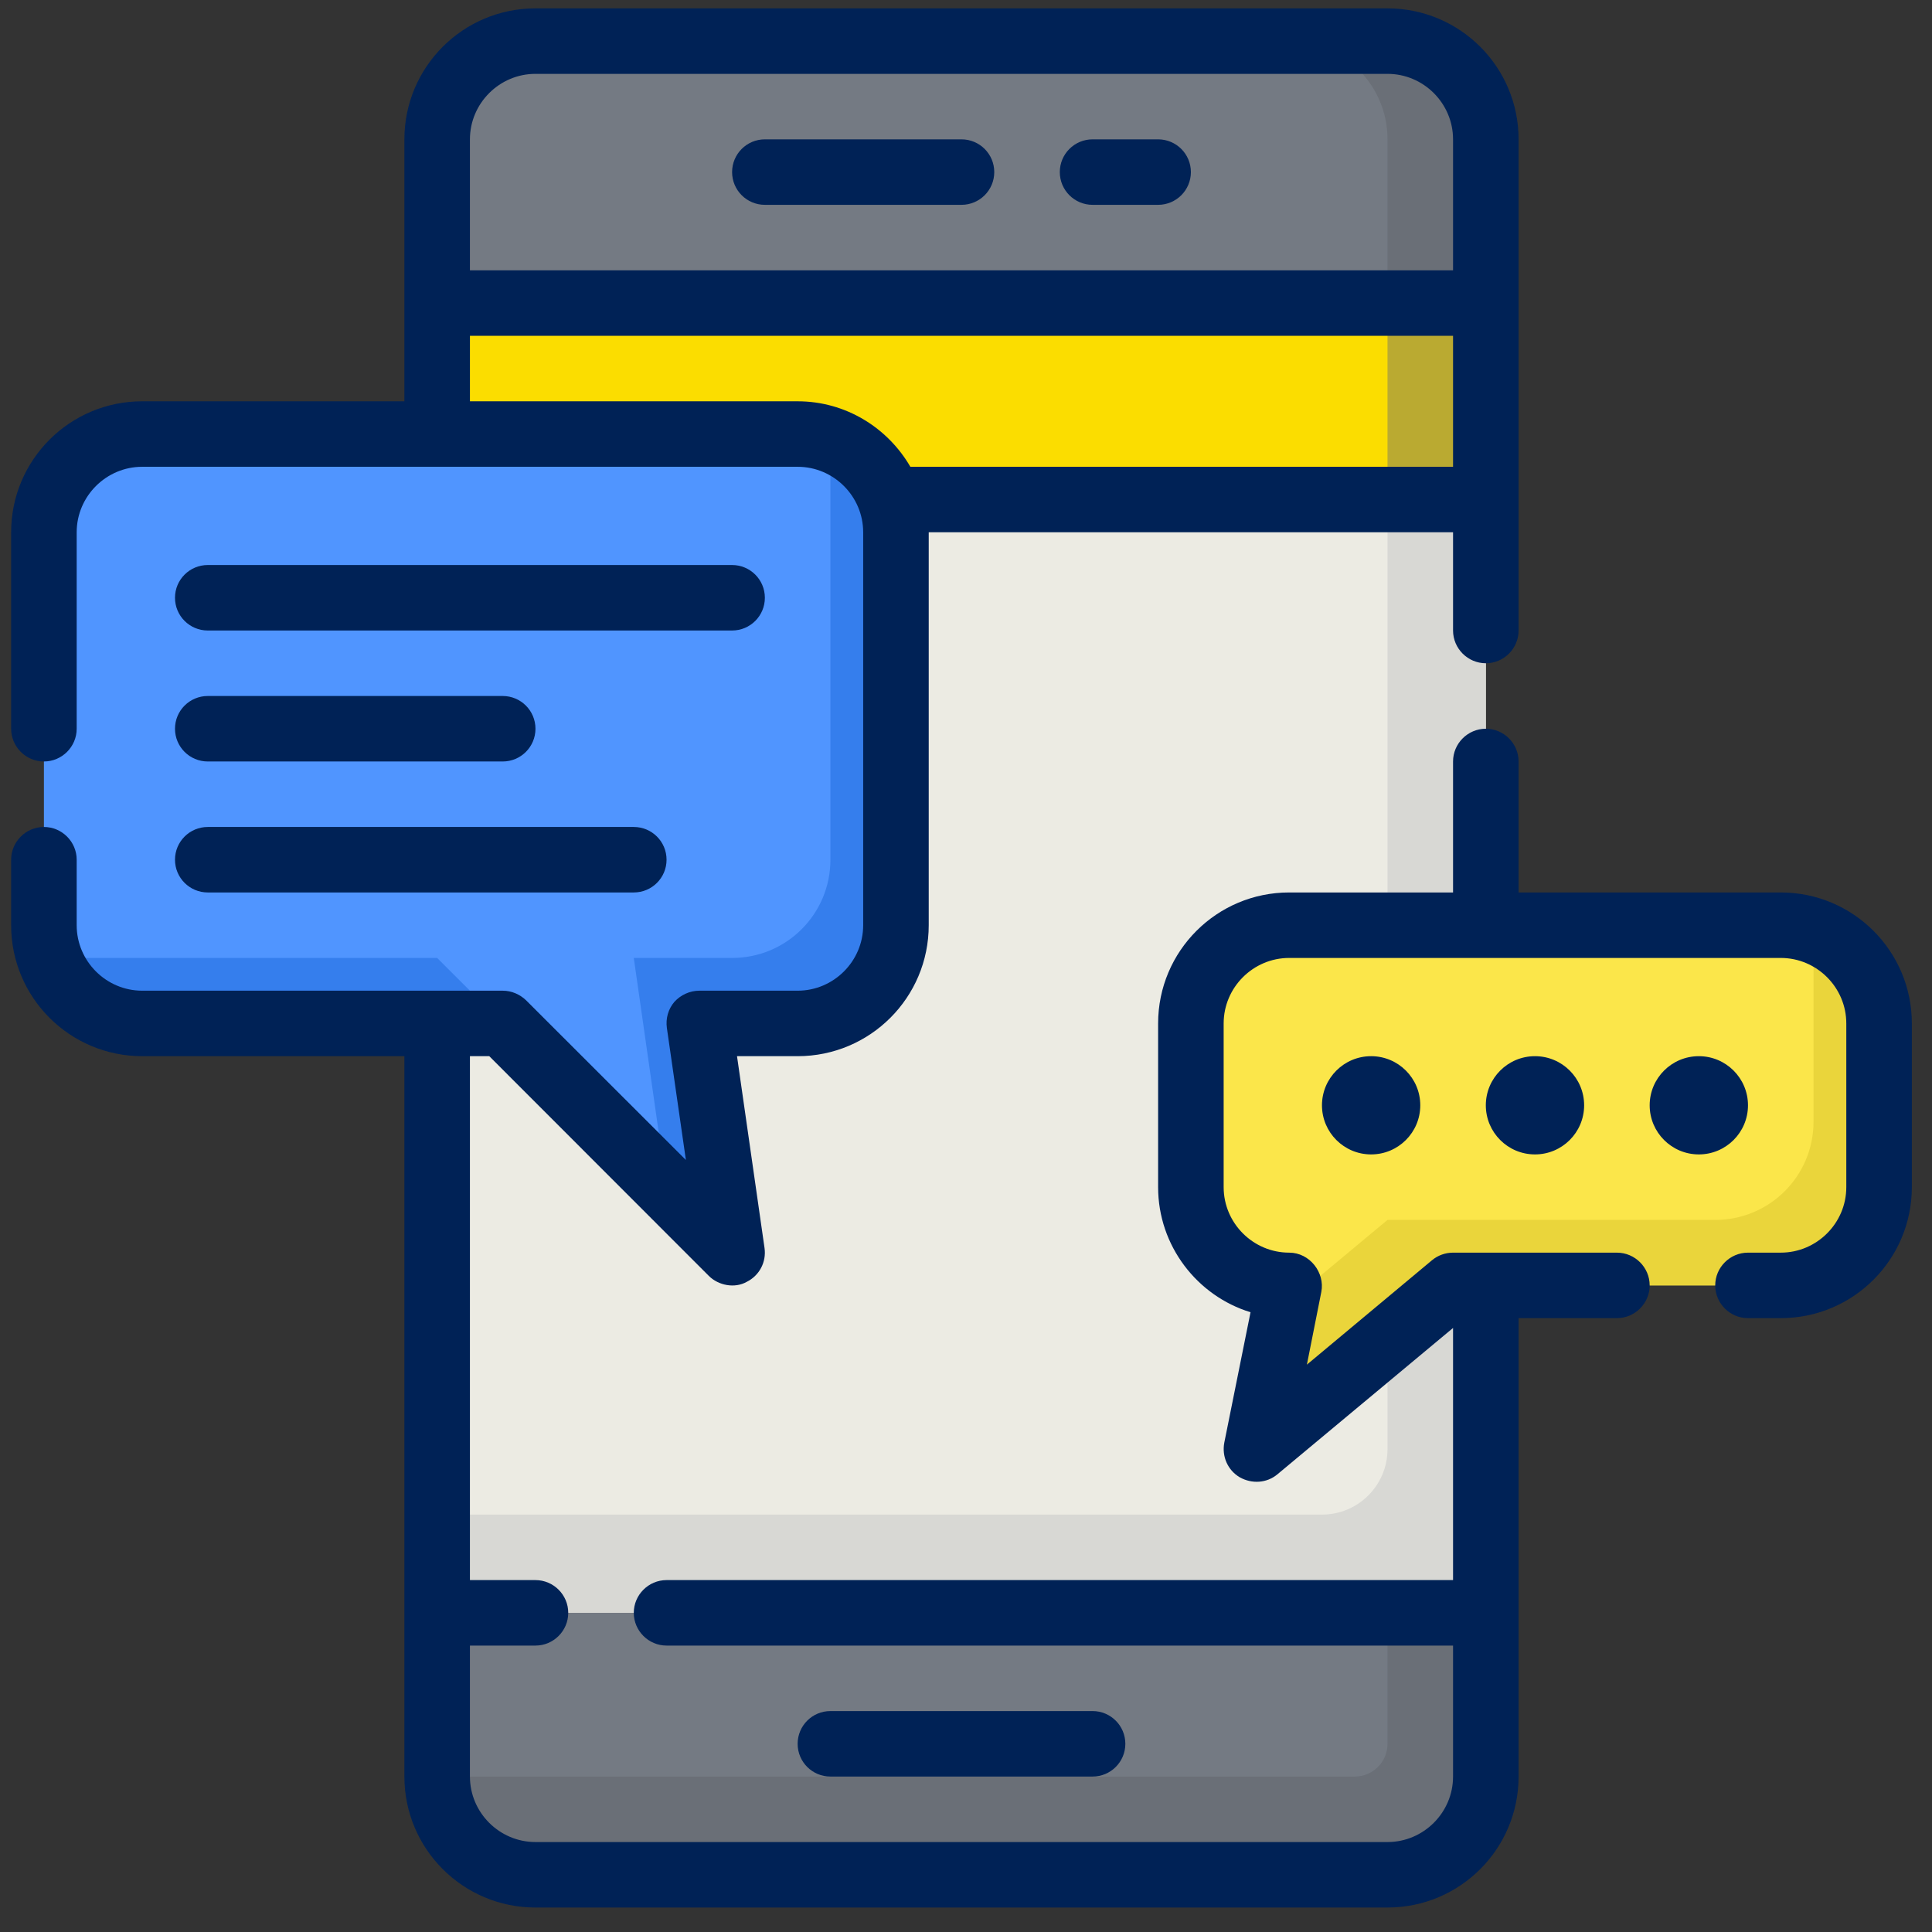<?xml version="1.0" encoding="UTF-8" standalone="no"?> <svg xmlns="http://www.w3.org/2000/svg" xmlns:xlink="http://www.w3.org/1999/xlink" xmlns:serif="http://www.serif.com/" width="100%" height="100%" viewBox="0 0 59 59" version="1.1" xml:space="preserve" style="fill-rule:evenodd;clip-rule:evenodd;stroke-linejoin:round;stroke-miterlimit:2;"><rect x="0" y="0" width="59" height="59" fill="#333333" stroke="none"/> <g id="Artboard1" transform="matrix(0.985,0,0,0.993,-2.728,-2.217)"> <rect x="2.77" y="2.233" width="59.452" height="58.873" style="fill:none;"></rect> <g transform="matrix(1.016,0,0,1.007,0.067,-0.531)"> <path d="M39,34L39,39C39,40.66 40.34,42 42,42L41,47L47,42L48,42L48,52L21,54L16,52L16,34L18,34L25,41L24,34L27,34C28.66,34 30,32.66 30,31L30,19C30,18.65 29.94,18.31 29.82,18L48,18L48,31L42,31C40.34,31 39,32.34 39,34Z" style="fill:rgb(236,235,227);fill-rule:nonzero;"></path> </g> <g transform="matrix(1.016,0,0,1.007,0.067,-0.531)"> <path d="M45,18L45,47C45,48.105 44.105,49 43,49L16,49L16,52L48,52L48,18L45,18Z" style="fill:rgb(216,216,212);fill-rule:nonzero;"></path> </g> <g transform="matrix(1.016,0,0,1.007,0.067,-0.531)"> <path d="M48,52L48,57C48,58.66 46.66,60 45,60L19,60C17.34,60 16,58.66 16,57L16,52L48,52Z" style="fill:rgb(116,122,131);fill-rule:nonzero;"></path> </g> <g transform="matrix(1.016,0,0,1.007,0.067,-0.531)"> <path d="M45,52L45,56C45,56.552 44.552,57 44,57L16,57C16,58.66 17.34,60 19,60L45,60C46.657,60 48,58.657 48,57L48,52L45,52Z" style="fill:rgb(106,111,119);fill-rule:nonzero;"></path> </g> <g transform="matrix(1.016,0,0,1.007,0.067,-0.531)"> <path d="M48,12L48,18L29.82,18C29.42,16.83 28.31,16 27,16L16,16L16,12L48,12Z" style="fill:rgb(251,221,0);fill-rule:nonzero;"></path> </g> <g transform="matrix(1.016,0,0,1.007,0.067,-0.531)"> <rect x="45" y="12" width="3" height="6" style="fill:rgb(186,170,49);"></rect> </g> <g transform="matrix(1.016,0,0,1.007,0.067,-0.531)"> <path d="M48,7L48,12L16,12L16,7C16,5.34 17.34,4 19,4L45,4C46.66,4 48,5.34 48,7Z" style="fill:rgb(116,122,131);fill-rule:nonzero;"></path> </g> <g transform="matrix(1.016,0,0,1.007,0.067,-0.531)"> <path d="M45,4L42,4C43.66,4 45,5.34 45,7L45,12L48,12L48,7C48,5.34 46.66,4 45,4Z" style="fill:rgb(106,111,119);fill-rule:nonzero;"></path> </g> <g transform="matrix(1.016,0,0,1.007,0.067,-0.531)"> <path d="M30,19L30,31C30,32.66 28.66,34 27,34L24,34L25,41L18,34L7,34C5.34,34 4,32.66 4,31L4,19C4,17.34 5.34,16 7,16L27,16C28.31,16 29.42,16.83 29.82,18C29.94,18.31 30,18.65 30,19Z" style="fill:rgb(80,149,255);fill-rule:nonzero;"></path> </g> <g transform="matrix(1.016,0,0,1.007,0.067,-0.531)"> <path d="M5,32C4.699,32 4.414,31.943 4.14,31.86C4.51,33.096 5.641,34 7,34L18,34L16,32L5,32ZM29.82,18C29.511,17.096 28.777,16.401 27.856,16.128C27.946,16.404 28,16.696 28,17L28,29C28,30.66 26.66,32 25,32L22,32L23,39L25,41L24,34L27,34C28.66,34 30,32.66 30,31L30,19C30,18.65 29.94,18.31 29.82,18Z" style="fill:rgb(53,126,237);fill-rule:nonzero;"></path> </g> <g transform="matrix(1.016,0,0,1.007,0.067,-0.531)"> <path d="M60,34L60,39C60,40.66 58.66,42 57,42L47,42L41,47L42,42C40.34,42 39,40.66 39,39L39,34C39,32.34 40.34,31 42,31L57,31C58.66,31 60,32.34 60,34Z" style="fill:rgb(251,230,74);fill-rule:nonzero;"></path> </g> <g transform="matrix(1.016,0,0,1.007,0.067,-0.531)"> <path d="M57.86,31.14C57.943,31.414 58,31.699 58,32L58,37C58,38.66 56.66,40 55,40L45,40L41.88,42.6L41,47L47,42L57,42C58.66,42 60,40.66 60,39L60,34C60,32.641 59.096,31.51 57.86,31.14Z" style="fill:rgb(234,213,59);fill-rule:nonzero;"></path> </g> <g transform="matrix(1.016,0,0,1.007,0.067,-0.531)"> <path d="M36,57C36.552,57 37,56.553 37,56C37,55.447 36.552,55 36,55L28,55C27.448,55 27,55.447 27,56C27,56.553 27.448,57 28,57L36,57ZM26,9L32,9C32.552,9 33,8.553 33,8C33,7.447 32.552,7 32,7L26,7C25.448,7 25,7.447 25,8C25,8.553 25.448,9 26,9ZM36,9L38,9C38.552,9 39,8.553 39,8C39,7.447 38.552,7 38,7L36,7C35.448,7 35,7.447 35,8C35,8.553 35.448,9 36,9Z" style="fill:rgb(0,34,86);fill-rule:nonzero;"></path> <path d="M57,30L49,30L49,26C49,25.45 48.55,25 48,25C47.45,25 47,25.45 47,26L47,30L42,30C39.79,30 38,31.79 38,34L38,39C38,40.79 39.19,42.32 40.82,42.82L40.02,46.8C39.94,47.22 40.12,47.64 40.49,47.86C40.858,48.067 41.311,48.044 41.64,47.77L47,43.3L47,51L23,51C22.45,51 22,51.45 22,52C22,52.55 22.45,53 23,53L47,53L47,57C47,58.1 46.1,59 45,59L19,59C17.9,59 17,58.1 17,57L17,53L19,53C19.55,53 20,52.55 20,52C20,51.45 19.55,51 19,51L17,51L17,35L17.59,35C17.59,35 24.29,41.71 24.29,41.71C24.584,42.004 25.082,42.1 25.45,41.89C25.83,41.7 26.05,41.29 25.99,40.86L25.15,35L27,35C29.21,35 31,33.21 31,31L31,19L47,19L47,22C47,22.55 47.45,23 48,23C48.55,23 49,22.55 49,22L49,7C49,4.79 47.21,3 45,3L19,3C16.79,3 15,4.79 15,7L15,15L7,15C4.79,15 3,16.79 3,19L3,25C3,25.55 3.45,26 4,26C4.55,26 5,25.55 5,25L5,19C5,17.9 5.9,17 7,17L27,17C28.1,17 29,17.9 29,19L29,31C29,32.1 28.1,33 27,33L24,33C23.71,33 23.43,33.13 23.24,33.34C23.05,33.56 22.97,33.85 23.01,34.14L23.59,38.17L18.71,33.29C18.52,33.11 18.27,33 18,33L7,33C5.9,33 5,32.1 5,31L5,29C5,28.45 4.55,28 4,28C3.45,28 3,28.45 3,29L3,31C3,33.21 4.79,35 7,35L15,35L15,57C15,59.21 16.79,61 19,61L45,61C47.21,61 49,59.21 49,57L49,43L52,43C52.55,43 53,42.55 53,42C53,41.45 52.55,41 52,41L47,41C46.77,41 46.54,41.08 46.36,41.23L42.54,44.42C42.54,44.42 42.978,42.209 42.98,42.2C43.096,41.612 42.628,41 42,41C40.9,41 40,40.1 40,39L40,34C40,32.9 40.9,32 42,32L57,32C58.1,32 59,32.9 59,34L59,39C59,40.1 58.1,41 57,41L56,41C55.45,41 55,41.45 55,42C55,42.55 55.45,43 56,43L57,43C59.21,43 61,41.21 61,39L61,34C61,31.79 59.21,30 57,30ZM17,7C17,5.9 17.9,5 19,5L45,5C46.1,5 47,5.9 47,7L47,11L17,11L17,7ZM27,15L17,15L17,13L47,13L47,17L30.44,17C29.75,15.81 28.47,15 27,15Z" style="fill:rgb(0,34,86);fill-rule:nonzero;"></path> <path d="M9,22L25,22C25.552,22 26,21.553 26,21C26,20.447 25.552,20 25,20L9,20C8.448,20 8,20.447 8,21C8,21.553 8.448,22 9,22Z" style="fill:rgb(0,34,86);fill-rule:nonzero;"></path> <circle cx="44.5" cy="36.5" r="1.5" style="fill:rgb(0,34,86);"></circle> <circle cx="49.5" cy="36.5" r="1.5" style="fill:rgb(0,34,86);"></circle> <circle cx="54.5" cy="36.5" r="1.5" style="fill:rgb(0,34,86);"></circle> <path d="M9,26L18,26C18.552,26 19,25.553 19,25C19,24.447 18.552,24 18,24L9,24C8.448,24 8,24.447 8,25C8,25.553 8.448,26 9,26ZM9,30L22,30C22.552,30 23,29.553 23,29C23,28.447 22.552,28 22,28L9,28C8.448,28 8,28.447 8,29C8,29.553 8.448,30 9,30Z" style="fill:rgb(0,34,86);fill-rule:nonzero;"></path> </g> </g> </svg> 